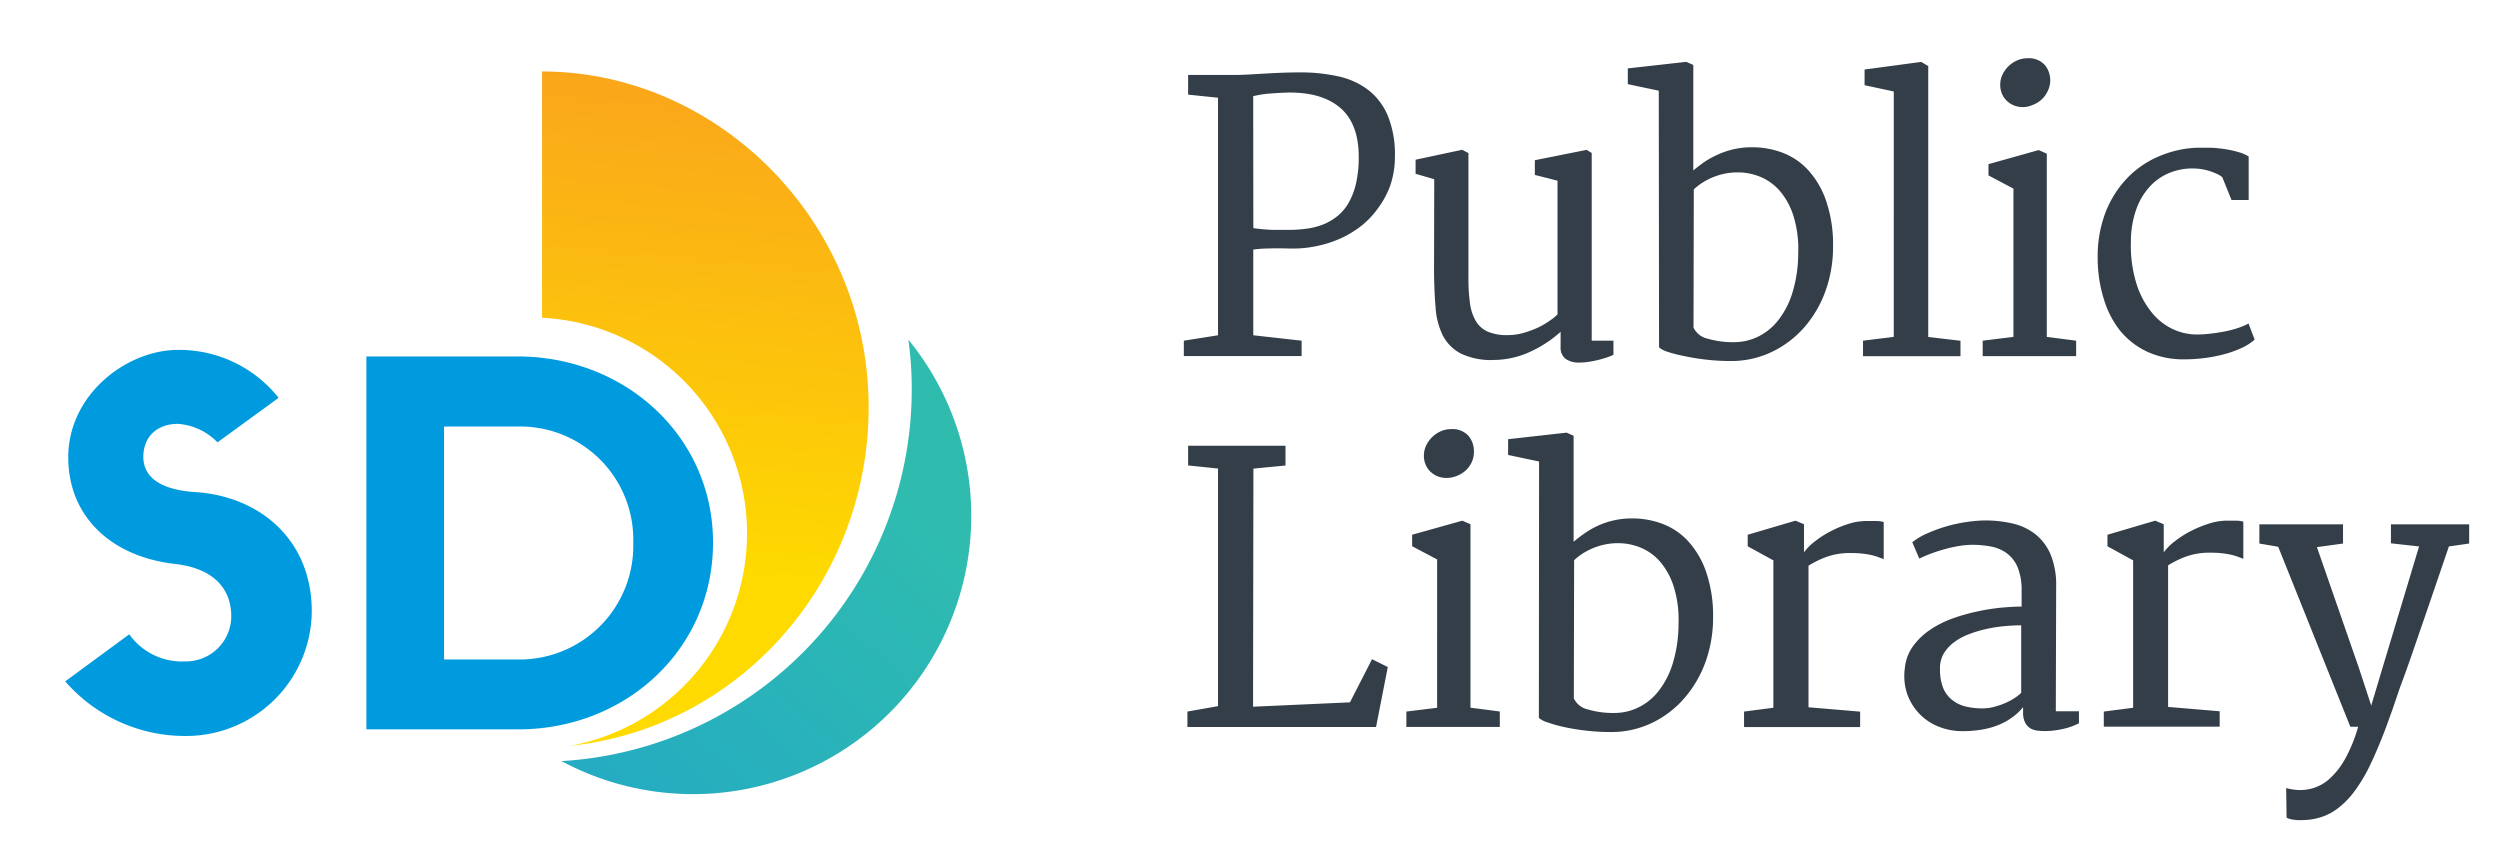 <svg id="Layer_1" data-name="Layer 1" xmlns="http://www.w3.org/2000/svg" viewBox="0 0 355.31 122.35"><defs><style>.cls-1{fill:#333e48}.cls-2{fill:url(#linear-gradient)}.cls-3{fill:#009bde}.cls-4{fill:url(#linear-gradient-2)}</style><linearGradient id="linear-gradient" x1="96.24" y1="80.63" x2="103.21" y2="1.68" gradientUnits="userSpaceOnUse"><stop offset="0" stop-color="#feda00"/><stop offset="1" stop-color="#f99e1f"/></linearGradient><linearGradient id="linear-gradient-2" x1="141.19" y1="60.72" x2="49.5" y2="156.77" gradientUnits="userSpaceOnUse"><stop offset=".11" stop-color="#2fbcaf"/><stop offset=".64" stop-color="#23a9c5"/><stop offset="1" stop-color="#1a9ad7"/></linearGradient></defs><title>SD Public Library</title><path class="cls-1" d="M168.25 48.42l4.86-.77V13.89l-4.25-.44v-2.8h6.77q.62 0 1.65-.05l2.28-.13q1.25-.08 2.6-.13t2.64-.05a24.35 24.35 0 0 1 5.43.57 10.74 10.74 0 0 1 4.25 1.94 9.1 9.1 0 0 1 2.77 3.67 14.58 14.58 0 0 1 1 5.76 12.65 12.65 0 0 1-.58 3.89 12.13 12.13 0 0 1-1.67 3.26 12.56 12.56 0 0 1-2.4 2.62 14.35 14.35 0 0 1-3.06 1.88A16.22 16.22 0 0 1 187 35a16.44 16.44 0 0 1-3.72.32q-2-.05-3.16 0a15.52 15.52 0 0 0-2 .15v12.18l6.87.77v2.19h-16.74zm9.88-16a25.28 25.28 0 0 0 2.71.25h2.41a18.16 18.16 0 0 0 2.46-.17 10.18 10.18 0 0 0 2.32-.59 8 8 0 0 0 2-1.16 6.64 6.64 0 0 0 1.62-1.89 10.09 10.09 0 0 0 1.07-2.77 16.44 16.44 0 0 0 .39-3.79q0-4.74-2.66-7t-7.63-2.14q-1.26.05-2.41.14a14.55 14.55 0 0 0-2.3.37zm25.71-6.95l-2.65-.77v-2l6.61-1.41.9.46v17.74a25 25 0 0 0 .23 3.67 6.62 6.62 0 0 0 .85 2.52 3.73 3.73 0 0 0 1.7 1.47 6.94 6.94 0 0 0 2.78.48 8.2 8.2 0 0 0 2.28-.32 14.19 14.19 0 0 0 2.08-.77 11.27 11.27 0 0 0 1.69-1 6.71 6.71 0 0 0 1.05-.86v-19l-3.22-.82v-2.09l7.36-1.47.72.44v26.68h3.09v2a6.38 6.38 0 0 1-1 .4q-.57.19-1.22.35t-1.34.26a8.76 8.76 0 0 1-1.3.1 3.19 3.19 0 0 1-1.94-.53 2 2 0 0 1-.71-1.69v-2.15a17 17 0 0 1-4.7 3 12.51 12.51 0 0 1-4.8 1 9.88 9.88 0 0 1-4.73-.94 6 6 0 0 1-2.54-2.6 10.68 10.68 0 0 1-1-3.92q-.19-2.26-.22-4.94zm31.91-12.58l-4.4-.93V9.72l8.31-.93 1 .44v15q.69-.59 1.53-1.18a12.07 12.07 0 0 1 1.89-1.05 11.57 11.57 0 0 1 5-1.07 12.12 12.12 0 0 1 4.22.76 9.54 9.54 0 0 1 3.65 2.45 12.47 12.47 0 0 1 2.57 4.36 19.16 19.16 0 0 1 1 6.54 18.49 18.49 0 0 1-1.05 6.25 16.2 16.2 0 0 1-3 5.19 14.28 14.28 0 0 1-4.62 3.52 13.34 13.34 0 0 1-5.93 1.31 29.72 29.72 0 0 1-3.54-.21 31.23 31.23 0 0 1-3.09-.51A19.16 19.16 0 0 1 237 50a3.35 3.35 0 0 1-1.21-.63zm4.94 33.66a2.86 2.86 0 0 0 2 1.58 12.72 12.72 0 0 0 3.82.5 7.73 7.73 0 0 0 3.28-.75 8.23 8.23 0 0 0 2.88-2.29 12 12 0 0 0 2.06-3.94 19.32 19.32 0 0 0 .84-5.69 15.87 15.87 0 0 0-.68-5.28 10.14 10.14 0 0 0-1.94-3.55 7.39 7.39 0 0 0-2.77-2 8.4 8.4 0 0 0-3.18-.63 9 9 0 0 0-2.1.23 9.5 9.5 0 0 0-1.75.59 10 10 0 0 0-1.42.79 8.28 8.28 0 0 0-1 .81zm24.09 1.87l4.37-.54V13l-4.15-.89V9.88l8.05-1.08 1 .59v38.5l4.58.54v2.19h-13.85zm17.01 0l4.37-.54V26.81l-3.55-1.88v-1.6l7.13-2 1.16.51v26.04l4.17.54v2.19h-13.28zm5.69-33.2a3.47 3.47 0 0 1-1.21-.22 3.24 3.24 0 0 1-1-.62 2.94 2.94 0 0 1-.72-1 3.19 3.19 0 0 1-.27-1.34 3.3 3.3 0 0 1 .35-1.49 4.17 4.17 0 0 1 .89-1.2 4.09 4.09 0 0 1 1.22-.79 3.57 3.57 0 0 1 1.38-.28 3.06 3.06 0 0 1 2.48.94 3.4 3.4 0 0 1 .79 2.25A3.52 3.52 0 0 1 291 13a3.64 3.64 0 0 1-.87 1.17 4.08 4.08 0 0 1-1.24.75 3.86 3.86 0 0 1-1.41.31zm10.65 21.55a17.62 17.62 0 0 1 1.05-6.41 14.75 14.75 0 0 1 3-4.89 13.43 13.43 0 0 1 4.45-3.16 15.15 15.15 0 0 1 5.5-1.31h2.2a19.44 19.44 0 0 1 2.11.23 13.75 13.75 0 0 1 1.81.42 5.5 5.5 0 0 1 1.34.59v6.18h-2.44l-1.31-3.24a4 4 0 0 0-1-.57 8.44 8.44 0 0 0-1.11-.39 7.61 7.61 0 0 0-1.13-.22 9.17 9.17 0 0 0-1-.06 8.6 8.6 0 0 0-3.29.64 7.81 7.81 0 0 0-2.78 1.94 9.53 9.53 0 0 0-1.93 3.27 13.81 13.81 0 0 0-.75 4.62 18.27 18.27 0 0 0 .82 6 12.21 12.21 0 0 0 2.21 4.08 8.54 8.54 0 0 0 3 2.32 8.16 8.16 0 0 0 3.29.73 17.41 17.41 0 0 0 2.08-.13q1.08-.13 2.08-.33a14.41 14.41 0 0 0 1.85-.5 8.45 8.45 0 0 0 1.39-.6l.87 2.29a7.48 7.48 0 0 1-1.85 1.18 15.17 15.17 0 0 1-2.43.88 21.31 21.31 0 0 1-2.78.55 22.13 22.13 0 0 1-2.92.19 12.24 12.24 0 0 1-5.28-1.08 11 11 0 0 1-3.87-3 13.45 13.45 0 0 1-2.31-4.5 19.67 19.67 0 0 1-.87-5.72zm-129.37 64.36l4.35-.77V66.59l-4.25-.44v-2.8h13.84v2.81l-4.56.44-.05 33.84 13.77-.62 3.14-6.13 2.24 1.11-1.67 8.52h-26.81zm31.12 0l4.37-.54V79.51l-3.55-1.88V76l7.13-2 1.16.51v26.07l4.17.54v2.19h-13.28zm5.69-33.2a3.47 3.47 0 0 1-1.21-.22 3.24 3.24 0 0 1-1-.62 2.94 2.94 0 0 1-.72-1 3.19 3.19 0 0 1-.27-1.34 3.3 3.3 0 0 1 .35-1.49 4.17 4.17 0 0 1 .89-1.2 4.09 4.09 0 0 1 1.22-.79 3.57 3.57 0 0 1 1.38-.28 3.06 3.06 0 0 1 2.48.94 3.4 3.4 0 0 1 .79 2.25 3.52 3.52 0 0 1-.33 1.54 3.64 3.64 0 0 1-.87 1.17 4.09 4.09 0 0 1-1.24.75 3.86 3.86 0 0 1-1.48.29zm13.17-2.34l-4.4-.93v-2.24l8.31-.93 1 .44V77q.69-.59 1.53-1.18a12.08 12.08 0 0 1 1.85-1.07 11.57 11.57 0 0 1 5-1.07 12.12 12.12 0 0 1 4.22.76 9.54 9.54 0 0 1 3.65 2.45 12.47 12.47 0 0 1 2.57 4.36 19.16 19.16 0 0 1 1 6.54 18.49 18.49 0 0 1-1.05 6.21 16.21 16.21 0 0 1-3 5.19 14.28 14.28 0 0 1-4.61 3.54 13.34 13.34 0 0 1-5.93 1.31 29.72 29.72 0 0 1-3.54-.21 31.26 31.26 0 0 1-3.09-.51 19.18 19.18 0 0 1-2.33-.66 3.35 3.35 0 0 1-1.21-.63zm4.94 33.66a2.86 2.86 0 0 0 2 1.58 12.73 12.73 0 0 0 3.82.5 7.73 7.73 0 0 0 3.28-.75 8.22 8.22 0 0 0 2.88-2.29 12 12 0 0 0 2.06-3.94 19.33 19.33 0 0 0 .84-5.69 15.87 15.87 0 0 0-.68-5.28 10.14 10.14 0 0 0-1.94-3.55 7.39 7.39 0 0 0-2.77-2 8.4 8.4 0 0 0-3.18-.63 9 9 0 0 0-2.1.23 9.5 9.5 0 0 0-1.75.59 10 10 0 0 0-1.42.79 8.28 8.28 0 0 0-1 .81zm24.19 1.88l4.17-.54V79.64l-3.65-2V76l6.79-2 1.21.51v4a7.3 7.3 0 0 1 1.48-1.51 14.07 14.07 0 0 1 2.23-1.45 15.34 15.34 0 0 1 2.57-1.08 8.36 8.36 0 0 1 2.52-.42h1.53a3.83 3.83 0 0 1 1 .14v5.28l-.85-.32a6.8 6.8 0 0 0-1-.28q-.53-.12-1.2-.19a13.82 13.82 0 0 0-1.54-.08 10.09 10.09 0 0 0-3.5.53 14.11 14.11 0 0 0-2.6 1.27v20.12l7.34.62v2.19h-16.5zM270.72 95a6.34 6.34 0 0 1 1.16-3.15 9.64 9.64 0 0 1 2.42-2.33 14.61 14.61 0 0 1 3.2-1.62 27 27 0 0 1 3.54-1 28.84 28.84 0 0 1 3.42-.54q1.65-.15 2.86-.15V84a8.56 8.56 0 0 0-.54-3.31 4.77 4.77 0 0 0-1.49-2 5.43 5.43 0 0 0-2.24-1 14.24 14.24 0 0 0-2.78-.26 11.23 11.23 0 0 0-1.67.14 19.42 19.42 0 0 0-1.92.4q-1 .26-2 .62a19.45 19.45 0 0 0-1.9.8l-1-2.32a9.53 9.53 0 0 1 2.33-1.35 21.67 21.67 0 0 1 2.83-1 22.23 22.23 0 0 1 2.83-.57 18.72 18.72 0 0 1 2.35-.18 17.18 17.18 0 0 1 3.87.42 8.28 8.28 0 0 1 3.23 1.49 7.32 7.32 0 0 1 2.2 2.88 11.39 11.39 0 0 1 .81 4.62l-.05 17.71h3.29v1.7a8.93 8.93 0 0 1-2.23.8 11.69 11.69 0 0 1-2.66.31 8.7 8.7 0 0 1-1-.06 2.61 2.61 0 0 1-1-.32 2 2 0 0 1-.75-.8 3.13 3.13 0 0 1-.3-1.49v-.72a8.34 8.34 0 0 1-1.4 1.34 9.22 9.22 0 0 1-1.85 1.08 11 11 0 0 1-2.37.72 15.56 15.56 0 0 1-2.95.26 9 9 0 0 1-3.64-.72 7.72 7.72 0 0 1-4.32-4.75 7.93 7.93 0 0 1-.28-3.44zm5 .1a7.1 7.1 0 0 0 .41 2.57 4.13 4.13 0 0 0 1.2 1.71 4.85 4.85 0 0 0 1.92 1 10.09 10.09 0 0 0 2.55.3 6.25 6.25 0 0 0 1.57-.21 11 11 0 0 0 1.53-.51 9.26 9.26 0 0 0 1.36-.71 5.91 5.91 0 0 0 1-.78v-9.6q-1.08 0-2.37.12a20.34 20.34 0 0 0-2.57.4 17.41 17.41 0 0 0-2.5.75 8.51 8.51 0 0 0-2.14 1.17 5.68 5.68 0 0 0-1.48 1.66 4.27 4.27 0 0 0-.48 2.16zm23.28 6.03l4.17-.54V79.64l-3.65-2V76l6.79-2 1.21.51v4A7.3 7.3 0 0 1 309 77a14.07 14.07 0 0 1 2.23-1.45 15.34 15.34 0 0 1 2.57-1.08 8.36 8.36 0 0 1 2.5-.47h1.53a3.83 3.83 0 0 1 1 .14v5.28l-.85-.32a6.8 6.8 0 0 0-1-.28q-.53-.12-1.2-.19a13.82 13.82 0 0 0-1.54-.08 10.09 10.09 0 0 0-3.5.53 14.11 14.11 0 0 0-2.6 1.27v20.12l7.33.62v2.19H299zM324.92 112a6.81 6.81 0 0 0 1 .21 7.9 7.9 0 0 0 1 .08 6.8 6.8 0 0 0 2-.33 6.16 6.16 0 0 0 2.19-1.3 11 11 0 0 0 2.15-2.74 21.14 21.14 0 0 0 1.89-4.63h-1.11l-10.25-25.58-2.68-.46v-2.73H333v2.73l-3.71.51 6 17.27 1.72 5.25 1.58-5.28 5.22-17.34-4-.44v-2.7h11.12v2.73l-2.88.41-3 8.78q-1.3 3.78-2.26 6.56t-1.69 4.7l-1.1 3.22-.75 2.07q-.28.78-.49 1.3-1 2.57-2 4.63a22.48 22.48 0 0 1-2.15 3.56 12.11 12.11 0 0 1-2.43 2.47 7.93 7.93 0 0 1-2.9 1.35 9.31 9.31 0 0 1-2.26.26h-.57l-.61-.08a3.85 3.85 0 0 1-.53-.13 1.26 1.26 0 0 1-.33-.15z"/><path class="cls-2" d="M120.31 40.75c-6.83-17.91-24-30.59-43.27-30.59v35A30.69 30.69 0 0 1 81 106c24.08-2.5 42.45-23.29 42.45-48.06a47.82 47.82 0 0 0-3.14-17.19z"/><path class="cls-3" d="M27.78 69.94c-5.62-.36-7.41-2.56-7.41-5 0-2.92 2-4.7 4.92-4.7a8.68 8.68 0 0 1 5.62 2.63l8.69-6.33a18.05 18.05 0 0 0-14.3-6.81C18 49.73 9.7 56.06 9.7 65c0 8.32 6 14.1 15.17 15.15 5.13.57 8 3.22 8 7.48a6.44 6.44 0 0 1-6.5 6.37 9.2 9.2 0 0 1-8-3.85l-9.1 6.69a22.56 22.56 0 0 0 17.15 7.76 17.86 17.86 0 0 0 17.89-17.7c0-10.27-7.48-16.38-16.53-16.96zm45.79-19.28h-21.5v53h21.58c15.24 0 27.69-11.32 27.69-26.56 0-15.05-12.45-26.44-27.77-26.44zm.07 43.07H63.11V60.62h10.46A16.07 16.07 0 0 1 90 77.13a16.16 16.16 0 0 1-16.35 16.6z"/><path class="cls-4" d="M129.1 48.26a50.61 50.61 0 0 1 .48 7 52.9 52.9 0 0 1-49.78 52.91 39.55 39.55 0 0 0 49.3-59.9z"/></svg>